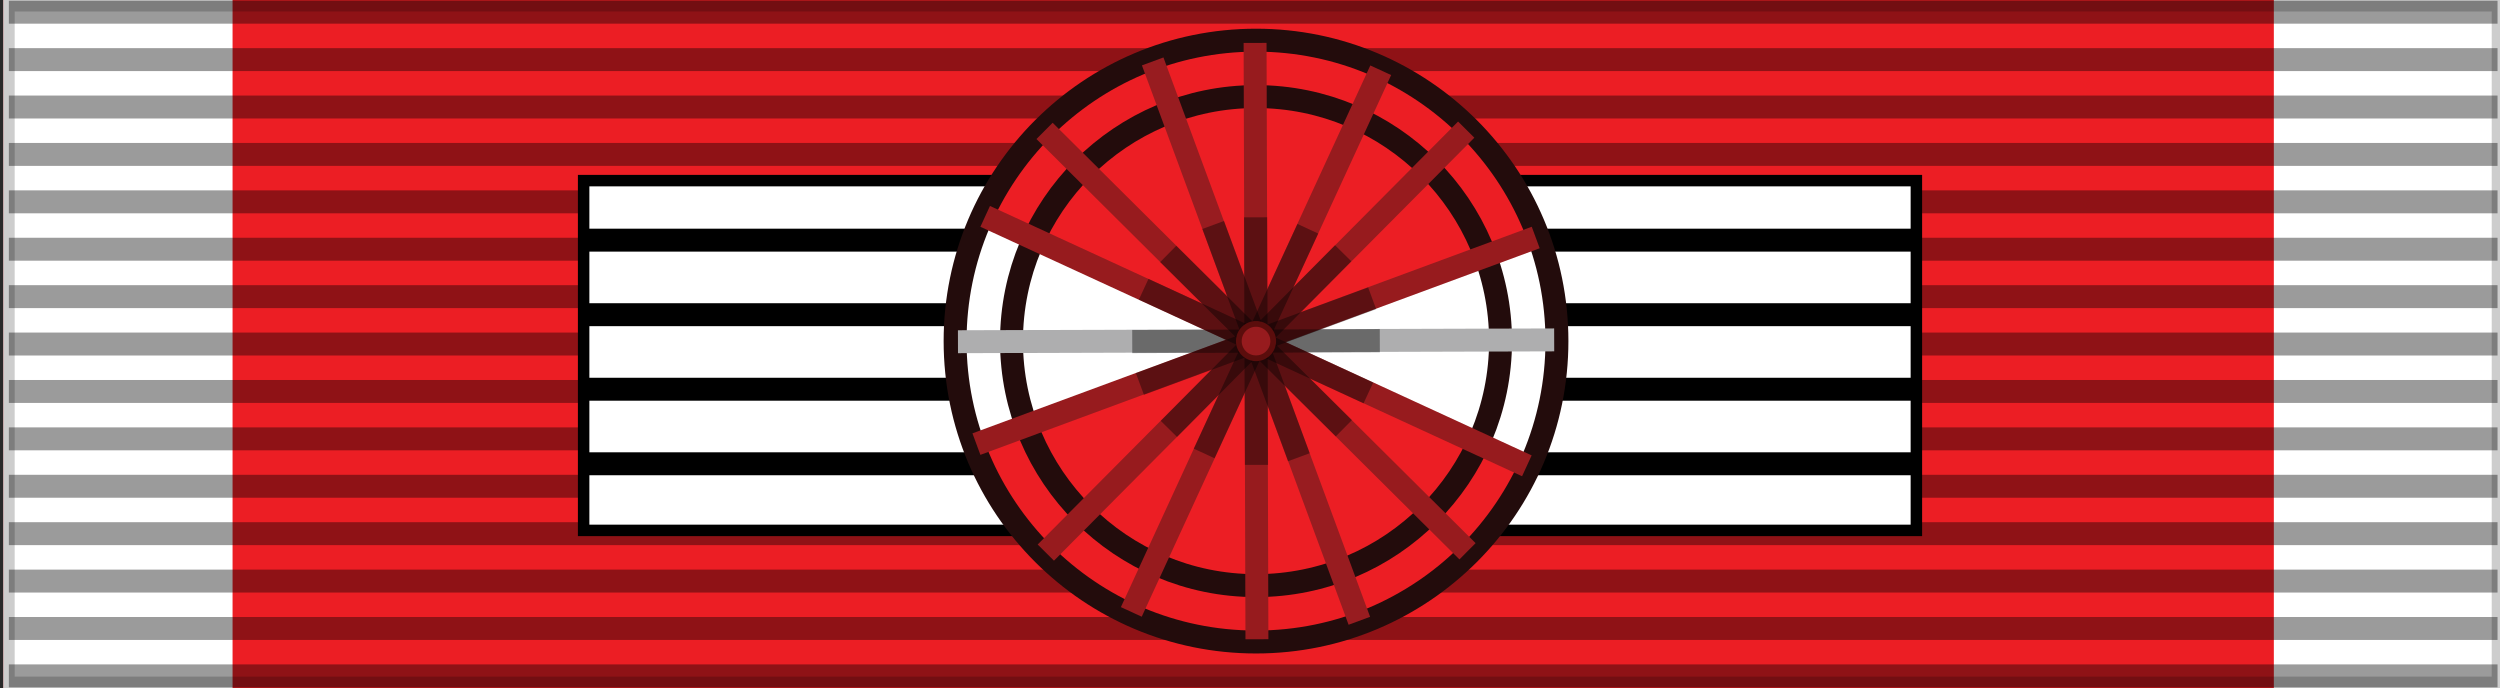 <?xml version="1.0" encoding="utf-8"?>
<!-- Generator: Adobe Illustrator 16.0.0, SVG Export Plug-In . SVG Version: 6.00 Build 0)  -->
<!DOCTYPE svg PUBLIC "-//W3C//DTD SVG 1.1//EN" "http://www.w3.org/Graphics/SVG/1.1/DTD/svg11.dtd">
<svg version="1.1"
	 id="svg2" xmlns:dc="http://purl.org/dc/elements/1.1/" xmlns:cc="http://creativecommons.org/ns#" xmlns:rdf="http://www.w3.org/1999/02/22-rdf-syntax-ns#" xmlns:svg="http://www.w3.org/2000/svg" xmlns:sodipodi="http://sodipodi.sourceforge.net/DTD/sodipodi-0.dtd" xmlns:inkscape="http://www.inkscape.org/namespaces/inkscape" inkscape:output_extension="org.inkscape.output.svg.inkscape" inkscape:export-ydpi="87.080002" inkscape:export-xdpi="87.080002" inkscape:export-filename="D:\olek\Pulpit\svg\inne niÃƒâ€¦Ã‚Â¼ herby\bar\ribbons\kkk.png" sodipodi:docname="SRB-SHS-YUG_Orden_Belog_Orla_4Class_BAR.svg" inkscape:version="0.91 r13725" sodipodi:version="0.32"
	 xmlns="http://www.w3.org/2000/svg" xmlns:xlink="http://www.w3.org/1999/xlink" x="0px" y="0px" width="218px" height="60px"
	 viewBox="0 0 218 60" enable-background="new 0 0 218 60" xml:space="preserve">
<rect x="0" y="0" width="218" height="60" fill="#333333" stroke="none"/>
<defs>
	
	
		<inkscape:perspective  sodipodi:type="inkscape:persp3d" inkscape:vp_y="0 : 1000 : 0" inkscape:vp_x="0 : 30 : 1" inkscape:vp_z="218 : 30 : 1" id="perspective33" inkscape:persp3d-origin="109 : 20 : 1">
		</inkscape:perspective>
	
		<inkscape:perspective  sodipodi:type="inkscape:persp3d" inkscape:vp_y="0 : 1000 : 0" inkscape:vp_x="0 : 30 : 1" inkscape:vp_z="218 : 30 : 1" id="perspective2728" inkscape:persp3d-origin="109 : 20 : 1">
		</inkscape:perspective>
	
		<inkscape:perspective  sodipodi:type="inkscape:persp3d" inkscape:vp_y="0 : 1000 : 0" inkscape:vp_x="0 : 30 : 1" inkscape:vp_z="218 : 30 : 1" id="perspective2902" inkscape:persp3d-origin="109 : 20 : 1">
		</inkscape:perspective>
	
		<inkscape:perspective  sodipodi:type="inkscape:persp3d" inkscape:vp_y="0 : 1000 : 0" inkscape:vp_x="0 : 30 : 1" inkscape:vp_z="218 : 30 : 1" id="perspective3075" inkscape:persp3d-origin="109 : 20 : 1">
		</inkscape:perspective>
	
		<inkscape:perspective  sodipodi:type="inkscape:persp3d" inkscape:vp_y="0 : 1000 : 0" inkscape:vp_x="0 : 30 : 1" inkscape:vp_z="218 : 30 : 1" id="perspective3278" inkscape:persp3d-origin="109 : 20 : 1">
		</inkscape:perspective>
</defs>
<sodipodi:namedview  showgrid="false" showguides="true" inkscape:cy="30" inkscape:cx="109" inkscape:zoom="3.1678476" borderlayer="top" pagecolor="#ffffff" bordercolor="#666666" borderopacity="1.0" id="base" inkscape:window-maximized="1" inkscape:guide-bbox="true" inkscape:current-layer="layer1" inkscape:window-y="-8" inkscape:window-x="-8" inkscape:pageopacity="0.0" inkscape:pageshadow="2" inkscape:window-width="1366" inkscape:window-height="705">
	</sodipodi:namedview>
<g id="layer4" inkscape:label="f" inkscape:groupmode="layer">
	<g id="g7112" transform="translate(-6.39e-2,-7.5)">
	</g>
</g>
<rect id="rect3997" x="0.279" fill="#EC1E24" width="218" height="60"/>
<rect id="rect4873" x="0.279" fill="#FFFFFF" width="20" height="60"/>
<rect id="rect4873_1_" x="198.279" fill="#FFFFFF" width="20" height="60"/>
<g id="layer1" inkscape:label="napisy" inkscape:groupmode="layer">
	<path id="path1327" inkscape:connector-curvature="0" fill="none" stroke="#000000" stroke-width="2" stroke-opacity="0.392" d="
		M0.773,1.064h217.012"/>
	<path id="path1329" inkscape:connector-curvature="0" fill="none" stroke="#000000" stroke-width="2" stroke-opacity="0.392" d="
		M0.773,58.936h217.012"/>
	<path id="path1331" inkscape:connector-curvature="0" fill="none" stroke="#000000" stroke-width="2" stroke-opacity="0.392" d="
		M0.773,5.198h217.012"/>
	<path id="path1333" inkscape:connector-curvature="0" fill="none" stroke="#000000" stroke-width="2" stroke-opacity="0.392" d="
		M0.773,9.332h217.012"/>
	<path id="path1335" inkscape:connector-curvature="0" fill="none" stroke="#000000" stroke-width="2" stroke-opacity="0.392" d="
		M0.773,13.465h217.012"/>
	<path id="path1337" inkscape:connector-curvature="0" fill="none" stroke="#000000" stroke-width="2" stroke-opacity="0.392" d="
		M0.773,17.6h217.012"/>
	<path id="path1339" inkscape:connector-curvature="0" fill="none" stroke="#000000" stroke-width="2" stroke-opacity="0.392" d="
		M0.773,21.732h217.012"/>
	<path id="path1341" inkscape:connector-curvature="0" fill="none" stroke="#000000" stroke-width="2" stroke-opacity="0.392" d="
		M0.773,25.867h217.012"/>
	<path id="path1343" inkscape:connector-curvature="0" fill="none" stroke="#000000" stroke-width="2" stroke-opacity="0.392" d="
		M0.773,30h217.012"/>
	<path id="path1345" inkscape:connector-curvature="0" fill="none" stroke="#000000" stroke-width="2" stroke-opacity="0.392" d="
		M0.773,34.135h217.012"/>
	<path id="path1347" inkscape:connector-curvature="0" fill="none" stroke="#000000" stroke-width="2" stroke-opacity="0.392" d="
		M0.773,38.268h217.012"/>
	<path id="path1349" inkscape:connector-curvature="0" fill="none" stroke="#000000" stroke-width="2" stroke-opacity="0.392" d="
		M0.773,42.402h217.012"/>
	<path id="path1351" inkscape:connector-curvature="0" fill="none" stroke="#000000" stroke-width="2" stroke-opacity="0.392" d="
		M0.773,46.535h217.012"/>
	<path id="path1353" inkscape:connector-curvature="0" fill="none" stroke="#000000" stroke-width="2" stroke-opacity="0.392" d="
		M0.773,50.67h217.012"/>
	<path id="path1355" inkscape:connector-curvature="0" fill="none" stroke="#000000" stroke-width="2" stroke-opacity="0.392" d="
		M0.773,54.803h217.012"/>
	<rect id="rect3997-7" x="0.279" fill="none" stroke="#000000" stroke-width="2" stroke-opacity="0.196" width="218" height="60"/>
	<g id="g7112-5" transform="translate(-0.064,-7.5)">
	</g>
	<g id="g4380">
		<path id="path4982_4_" fill="none" stroke="#230C0C" stroke-width="2" d="M83.039,30"/>
		<path id="path4982_5_" fill="none" stroke="#230C0C" stroke-width="2" d="M109.279,56.24"/>
		<path id="path4982_2_" fill="none" stroke="#230C0C" stroke-width="2" d="M109.279,3.76c14.493,0,26.241,11.748,26.241,26.24"/>
		<g id="g4960" transform="translate(12.25,-112.5)">
			<path id="path3191_3_" inkscape:connector-curvature="0" fill="#971B1E" stroke="#971B1E" stroke-width="2" d="M92.492,168.102"
				/>
			<path id="path3191_2_" inkscape:connector-curvature="0" fill="#971B1E" stroke="#971B1E" stroke-width="2" d="M101.566,116.899"
				/>
		</g>
		<g id="g2411" transform="matrix(0.707,0.707,-0.707,0.707,141.35,-139.175)">
			<path id="path2415_3_" inkscape:connector-curvature="0" fill="#971B1E" stroke="#971B1E" stroke-width="2" d="M101.484,167.904"
				/>
			<path id="path2415_2_" inkscape:connector-curvature="0" fill="#971B1E" stroke="#971B1E" stroke-width="2" d="M92.411,116.702"
				/>
		</g>
		<path id="path2421_3_" inkscape:connector-curvature="0" fill="#70809A" stroke="#70809A" stroke-width="2" d="M87.968,15.107"/>
		<path id="path2421_2_" inkscape:connector-curvature="0" fill="#70809A" stroke="#70809A" stroke-width="2" d="M130.59,44.895"/>
		<g id="g2399" transform="matrix(0,1,-1,0,251.5,-66.75)">
			<path id="path2401_3_" inkscape:connector-curvature="0" fill="#971B1E" stroke="#971B1E" stroke-width="2" d="M92.213,167.822"
				/>
			<path id="path2401_2_" inkscape:connector-curvature="0" fill="#971B1E" stroke="#971B1E" stroke-width="2" d="M101.287,116.619"
				/>
			<path id="path2403_3_" inkscape:connector-curvature="0" fill="#971B1E" stroke="#971B1E" stroke-width="2" d="M101.287,167.822"
				/>
			<path id="path2403_2_" inkscape:connector-curvature="0" fill="#971B1E" stroke="#971B1E" stroke-width="2" d="M92.213,116.619"
				/>
		</g>
		<path id="path2419_3_" inkscape:connector-curvature="0" fill="#971B1E" stroke="#971B1E" stroke-width="2" d="M94.385,8.69"/>
		<path id="path2419_2_" inkscape:connector-curvature="0" fill="#971B1E" stroke="#971B1E" stroke-width="2" d="M124.174,51.311"/>
		<g id="g2380" transform="translate(52.284,-164.521)">
			<path id="path6746_6_" inkscape:connector-curvature="0" fill-opacity="0.392" d="M65.261,201.537l1.156-1.656"/>
			<path id="path6746_2_" inkscape:connector-curvature="0" fill-opacity="0.392" d="M48.729,187.506l-1.156,1.656"/>
		</g>
	</g>
</g>
<g id="g4413">
	<path id="path2421_5_" inkscape:connector-curvature="0" fill="#486FAF" stroke="#486FAF" stroke-width="2" d="M86.689,15.106"/>
	<path id="path2421_4_" inkscape:connector-curvature="0" fill="#486FAF" stroke="#486FAF" stroke-width="2" d="M129.31,44.895"/>
	<g id="g2399_2_" transform="matrix(0,1,-1,0,251.5,-66.75)">
		<path id="path2401_5_" inkscape:connector-curvature="0" fill="#AFAFAF" stroke="#AFAFAF" stroke-width="2" d="M92.213,169.101"/>
		<path id="path2401_4_" inkscape:connector-curvature="0" fill="#AFAFAF" stroke="#AFAFAF" stroke-width="2" d="M101.287,117.899"
			/>
		<path id="path2403_5_" inkscape:connector-curvature="0" fill="#AFAFAF" stroke="#AFAFAF" stroke-width="2" d="M101.287,169.101"
			/>
		<path id="path2403_4_" inkscape:connector-curvature="0" fill="#AFAFAF" stroke="#AFAFAF" stroke-width="2" d="M92.213,117.899"/>
	</g>
</g>
<g id="layer1_2_" inkscape:label="napisy" inkscape:groupmode="layer">
	<g id="g7112-5_2_" transform="translate(-0.064,-7.5)">
	</g>
	<g id="g4891" transform="translate(0,-0.059)">
		<rect id="rect1340" x="50.893" y="15.809" fill="#FFFFFF" stroke="#000000" stroke-width="1" width="116.215" height="30.5"/>
		<path id="path1474" inkscape:connector-curvature="0" fill="none" stroke="#000000" stroke-width="2" d="M51.25,21h115.5"/>
		<path id="path2349" inkscape:connector-curvature="0" fill="none" stroke="#000000" stroke-width="2" d="M51.25,40.5h115.5"/>
		<path id="path2351" inkscape:connector-curvature="0" fill="none" stroke="#000000" stroke-width="2" d="M51.25,34h115.5"/>
		<path id="path2353" inkscape:connector-curvature="0" fill="none" stroke="#000000" stroke-width="2" d="M51.25,27.5h115.5"/>
	</g>
</g>
<g id="layer1_1_" inkscape:label="napisy" inkscape:groupmode="layer">
	<g id="g7112-5_1_" transform="translate(-0.064,-7.5)">
	</g>
	<g id="g4380_1_">
		<circle id="path2316_1_" fill="#EC1E24" cx="109.525" cy="29.743" r="26.24"/>
		<g id="g3581_1_" transform="translate(2e-5,-3.6092651e-5)">
			<g id="g3555_1_" transform="matrix(-0.985,0.174,0.174,0.985,200.57,-97.38)">
				
					<path id="path3557_1_" sodipodi:cx="-97.25" sodipodi:cy="149.75" sodipodi:rx="25.75" sodipodi:ry="25.75" sodipodi:start="0" sodipodi:end="0.75748372" sodipodi:type="arc" fill="#FFFFFF" d="
					M133.29,94.416c3.825,5.508,5.396,12.271,4.39,18.902l-25.944-3.938L133.29,94.416z"/>
				
					<path id="path3559_1_" sodipodi:cx="-97.25" sodipodi:cy="149.75" sodipodi:rx="25.75" sodipodi:ry="25.75" sodipodi:start="0" sodipodi:end="0.75748372" sodipodi:type="arc" fill="#FFFFFF" d="
					M90.182,124.348c-3.823-5.509-5.396-12.272-4.389-18.902l25.944,3.936L90.182,124.348z"/>
			</g>
		</g>
		<circle id="path5857_1_" fill="none" stroke="#230C0C" stroke-width="2" cx="109.525" cy="29.744" r="21.322"/>
		<circle id="path4982_1_" fill="none" stroke="#230C0C" stroke-width="2" cx="109.525" cy="29.743" r="26.24"/>
		<g id="g4960_1_" transform="translate(12.25,-112.5)">
			<path id="path3191_1_" inkscape:connector-curvature="0" fill="#971B1E" stroke="#971B1E" stroke-width="2" d="M115.603,123.803
				l-36.657,36.883"/>
			<path id="path4958_1_" inkscape:connector-curvature="0" fill="#971B1E" stroke="#971B1E" stroke-width="2" d="M108.15,118.627
				L86.4,165.859"/>
		</g>
		<g id="g2411_1_" transform="matrix(0.707,0.707,-0.707,0.707,141.35,-139.175)">
			<path id="path2413_1_" inkscape:connector-curvature="0" fill="#AEAEAF" stroke="#AEAEAF" stroke-width="2" d="M115.268,123.507
				l-36.657,36.881"/>
			<path id="path2415_1_" inkscape:connector-curvature="0" fill="#971B1E" stroke="#971B1E" stroke-width="2" d="M107.814,118.331
				l-21.75,47.232"/>
		</g>
		<path id="path2421_1_" inkscape:connector-curvature="0" fill="#981C20" stroke="#981C20" stroke-width="2" d="M118.535,54.132
			l-18.02-48.776"/>
		<g id="g2399_1_" transform="matrix(0,1,-1,0,251.5,-66.75)">
			<path id="path2401_1_" inkscape:connector-curvature="0" fill="#971B1E" stroke="#971B1E" stroke-width="2" d="M114.821,123.533
				l-36.656,36.882"/>
			<path id="path2403_1_" inkscape:connector-curvature="0" fill="#971B1E" stroke="#971B1E" stroke-width="2" d="M107.369,118.358
				l-21.751,47.234"/>
		</g>
		<path id="path2419_1_" inkscape:connector-curvature="0" fill="#971B1E" stroke="#971B1E" stroke-width="2" d="M109.605,55.743
			l-0.162-52"/>
		<g id="g2380_1_" transform="translate(52.284,-164.521)">
			<path id="path6732_1_" inkscape:connector-curvature="0" fill-opacity="0.392" d="M64.129,185.904l-15.198,15.316l1.422,1.402
				l15.199-15.316L64.129,185.904z"/>
			<path id="path6734_1_" inkscape:connector-curvature="0" fill-opacity="0.392" d="M62.667,184.888l-1.813-0.84l-9.042,19.595
				l1.813,0.84L62.667,184.888z"/>
			<path id="path6736_1_" inkscape:connector-curvature="0" fill-opacity="0.392" d="M50.286,185.953l-1.405,1.422l15.315,15.199
				l1.406-1.42L50.286,185.953z"/>
			<path id="path6738_1_" inkscape:connector-curvature="0" fill-opacity="0.392" d="M67.458,197.878l-19.594-9.04l-0.84,1.813
				l19.593,9.041L67.458,197.878z"/>
			<path id="path6740_1_" inkscape:connector-curvature="0" fill-opacity="0.392" d="M68.032,193.217l-21.587,0.076l0.005,2.02
				l21.588-0.074L68.032,193.217z"/>
			<path id="path6742_1_" inkscape:connector-curvature="0" fill-opacity="0.392" d="M67.016,189.582l-20.252,7.471l0.701,1.896
				l20.252-7.471L67.016,189.582z"/>
			<path id="path6744_1_" inkscape:connector-curvature="0" fill-opacity="0.392" d="M58.213,183.469l-2.021,0.005l0.077,21.586
				l2.021-0.004L58.213,183.469z"/>
			<path id="path6746_1_" inkscape:connector-curvature="0" fill-opacity="0.392" d="M54.452,183.788l-1.894,0.7l7.471,20.252
				l1.896-0.699L54.452,183.788z"/>
		</g>
		<circle id="path3307_1_" fill="#971B1E" stroke="#5B0D0C" stroke-width="0.5" cx="109.525" cy="29.743" r="1.499"/>
	</g>
</g>
</svg>
